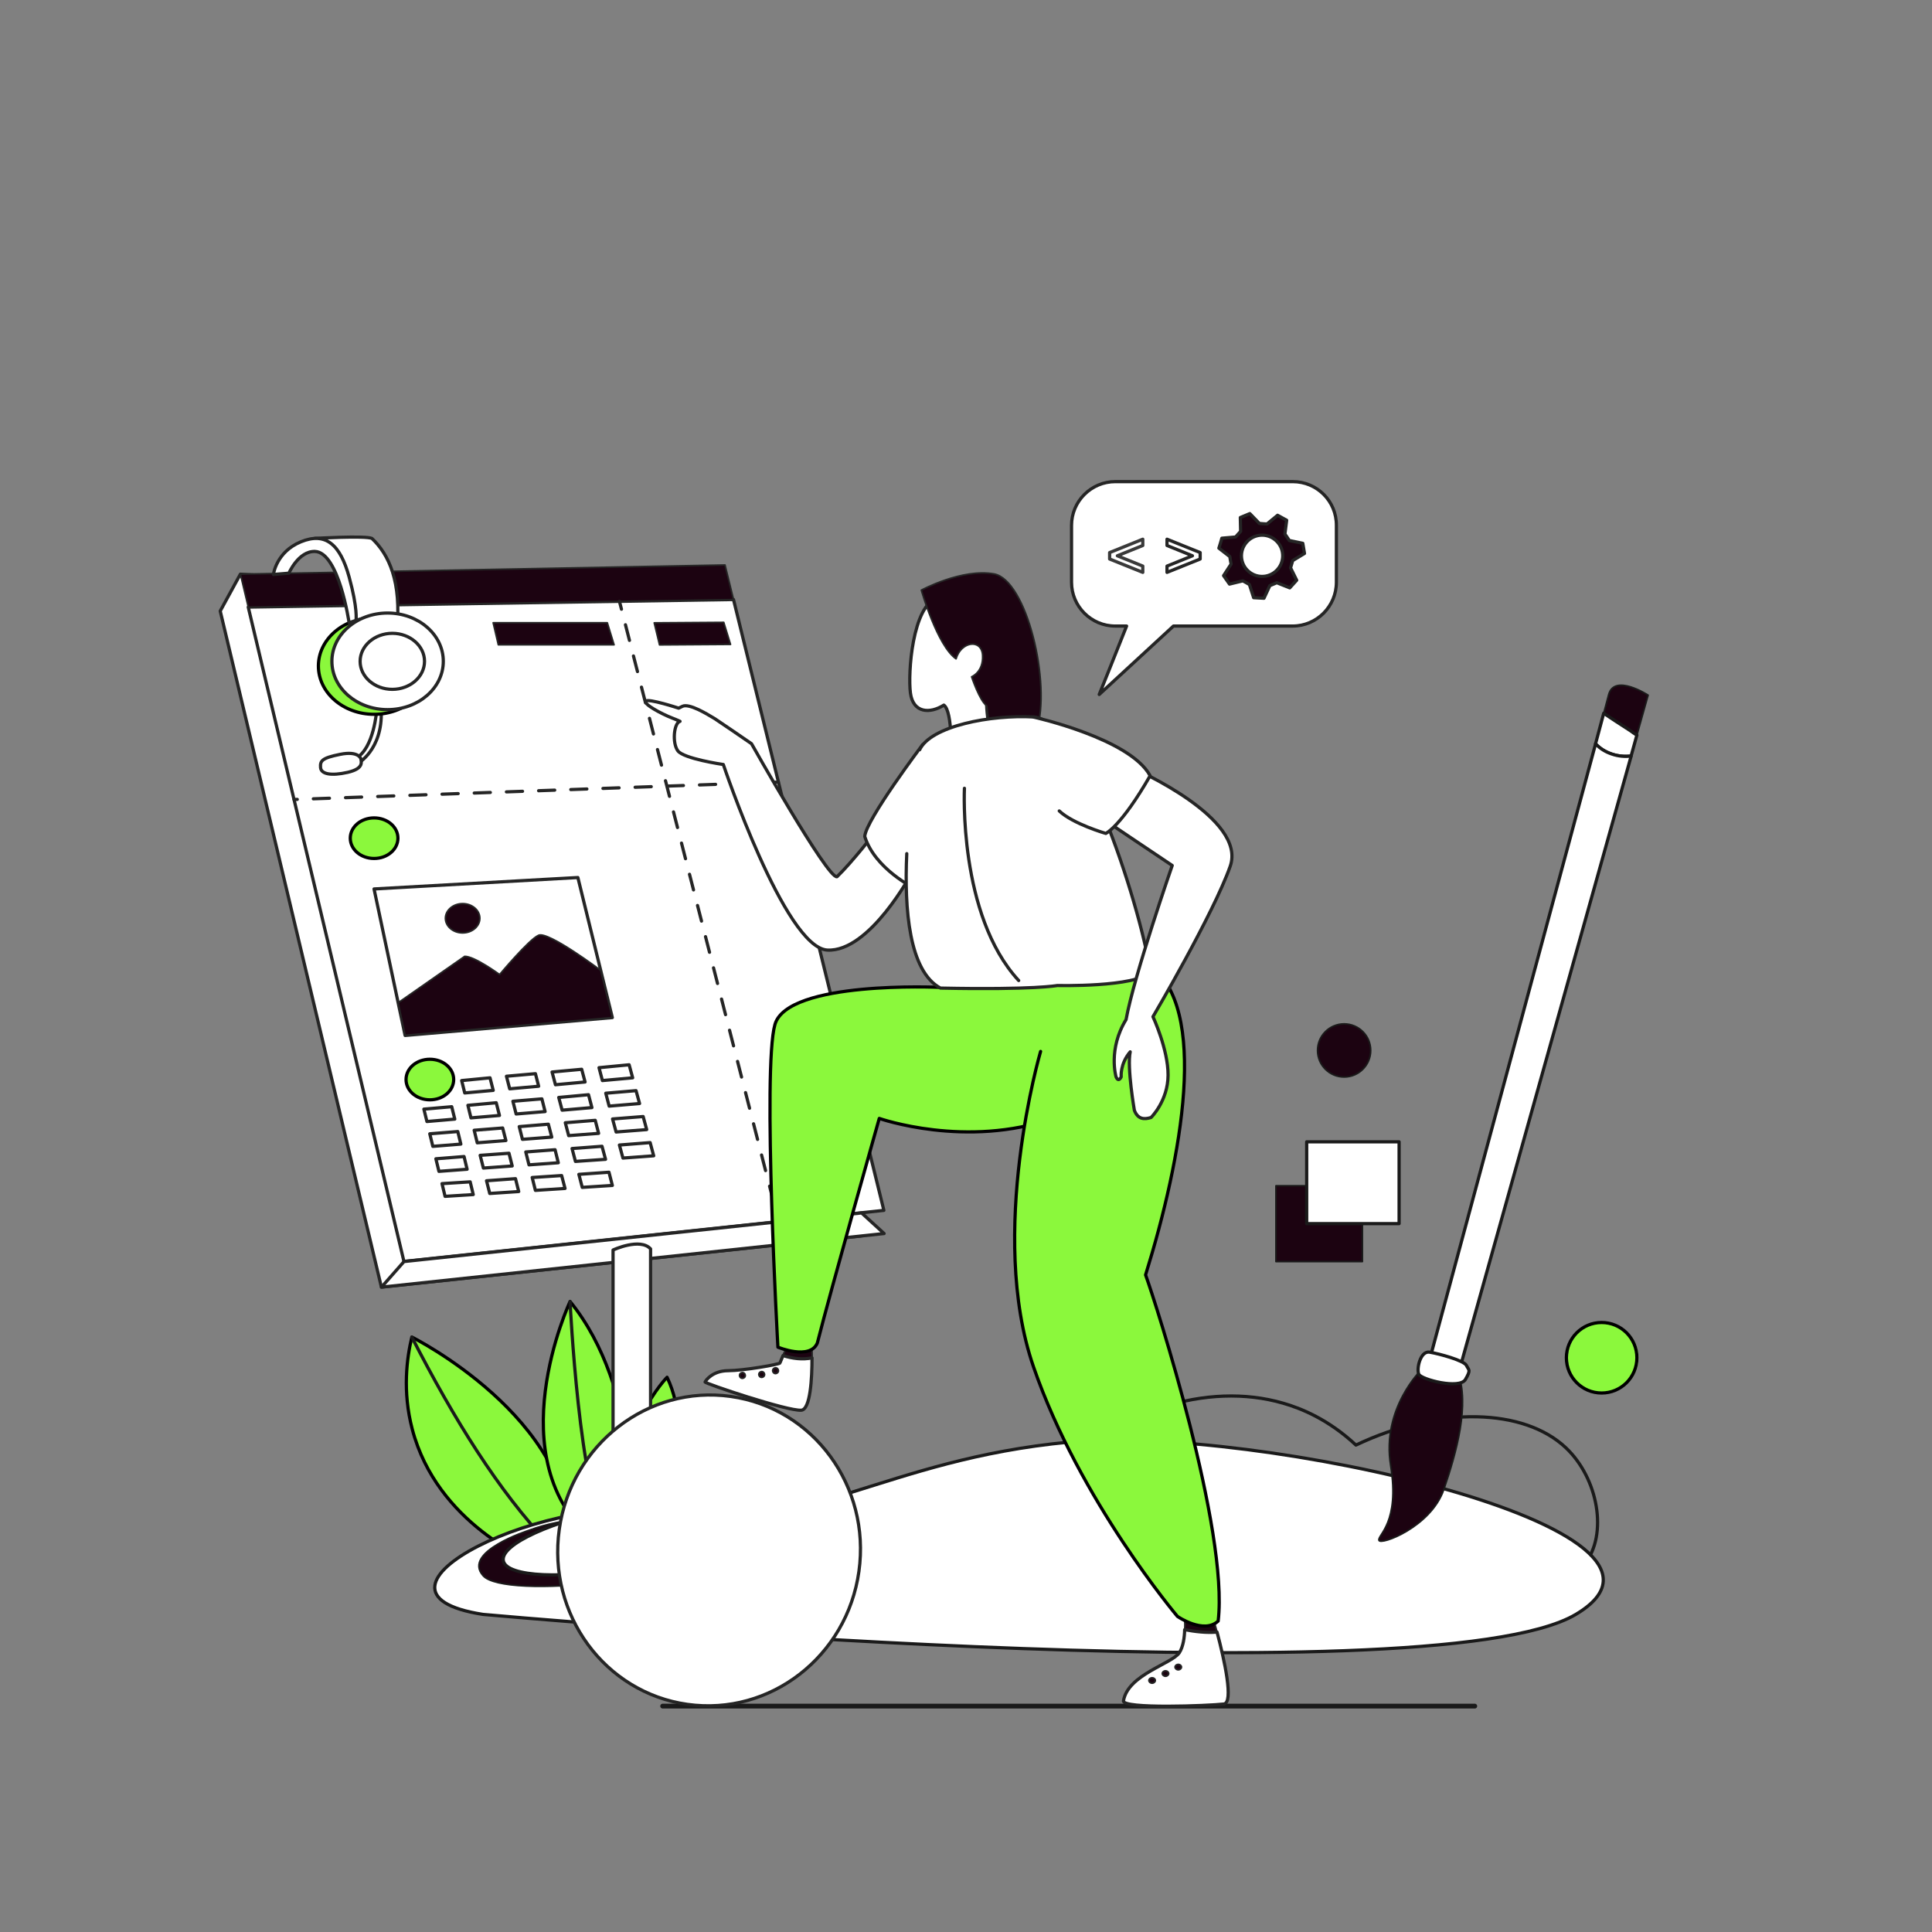 <?xml version="1.0" encoding="utf-8"?>
<!-- Generator: Adobe Illustrator 26.3.1, SVG Export Plug-In . SVG Version: 6.00 Build 0)  -->
<svg version="1.1" id="Layer_1" xmlns="http://www.w3.org/2000/svg" xmlns:xlink="http://www.w3.org/1999/xlink" x="0px" y="0px"
	 viewBox="0 0 1200 1200" style="enable-background:new 0 0 1200 1200;" xml:space="preserve">
<rect x="0" y="0" width="1200" height="1200" fill="#808080" stroke="none"/>
<style type="text/css">
	.st0{clip-path:url(#SVGID_00000034079845058892822280000002284005278477606021_);}
	.st1{clip-path:url(#SVGID_00000052071206517048563360000001515830114946746557_);}
	.st2{fill:#8BF83C;}
	.st3{fill-opacity:0;stroke:#000000;stroke-width:2;stroke-linecap:round;stroke-linejoin:round;}
	.st4{fill-opacity:0;stroke:#1A1A1A;stroke-width:2;stroke-linecap:round;stroke-linejoin:round;}
	.st5{fill:#FFFFFF;}
	.st6{fill:#1C0311;}
	.st7{fill-opacity:0;stroke:#1A1A1A;stroke-linecap:round;stroke-linejoin:round;}
	.st8{fill-opacity:0;stroke:#1A1A1A;stroke-width:3;stroke-linecap:round;stroke-linejoin:round;}
	.st9{clip-path:url(#SVGID_00000106854300779116167720000001943718910525012112_);}
	.st10{fill-opacity:0;stroke:#252525;stroke-width:2;stroke-linecap:round;stroke-linejoin:round;}
	.st11{opacity:0.907;}
	.st12{fill-opacity:0;stroke:#252525;stroke-linecap:round;stroke-linejoin:round;}
	
		.st13{fill-opacity:0;stroke:#252525;stroke-width:2;stroke-linecap:round;stroke-linejoin:round;stroke-dasharray:10;stroke-dashoffset:101;}
	
		.st14{fill-opacity:0;stroke:#252525;stroke-width:2;stroke-linecap:round;stroke-linejoin:round;stroke-dasharray:10;stroke-dashoffset:65;}
	.st15{fill-opacity:0;stroke:#252525;stroke-width:1;stroke-linecap:round;stroke-linejoin:round;stroke-miterlimit:4;}
	.st16{fill-opacity:0;stroke:#252525;stroke-width:2;stroke-linecap:round;stroke-linejoin:round;stroke-miterlimit:4;}
</style>
<g>
	<defs>
		<rect id="SVGID_1_" width="1200" height="1200"/>
	</defs>
	<clipPath id="SVGID_00000160896302800277597190000007733523190038833568_">
		<use xlink:href="#SVGID_1_"  style="overflow:visible;"/>
	</clipPath>
	<g style="clip-path:url(#SVGID_00000160896302800277597190000007733523190038833568_);">
		<g>
			<defs>
				<rect id="SVGID_00000016774435620237228670000006915366566613394858_" y="80" width="1200" height="1200"/>
			</defs>
			<clipPath id="SVGID_00000134240393129219158380000014192583403700839356_">
				<use xlink:href="#SVGID_00000016774435620237228670000006915366566613394858_"  style="overflow:visible;"/>
			</clipPath>
			<g transform="matrix(1,0,0,1,0,80)" style="clip-path:url(#SVGID_00000134240393129219158380000014192583403700839356_);">
				
					<g transform="matrix(0.998,0.067,-0.067,0.998,-303.702,12.948)">
					<g transform="matrix(1,0,0,1,659.002,766.521)">
						<path class="st2" d="M38.9,68.3c-7.8-2.4-67-22.1-86.3-79.5c-7.8-23.2-6.3-44.1-4.1-57.1c0,0,104,43.4,106.7,122.3
							C48.4,60.8,38.9,68.3,38.9,68.3z"/>
						<path class="st3" d="M38.9,68.3c-7.8-2.4-67-22.1-86.3-79.5c-7.8-23.2-6.3-44.1-4.1-57.1c0,0,104,43.4,106.7,122.3
							C48.4,60.8,38.9,68.3,38.9,68.3z"/>
					</g>
					<g transform="matrix(1,0,0,1,708.457,743.408)">
						<path class="st2" d="M-4.4-73.8c0,0-39.4,101.3,25.2,147.5l23.1-8.8C43.8,64.9,43.2-22.8-4.4-73.8z"/>
						<path class="st3" d="M-4.4-73.8c0,0-39.4,101.3,25.2,147.5l23.1-8.8C43.8,64.9,43.2-22.8-4.4-73.8z"/>
					</g>
					<g transform="matrix(1,0,0,1,654.108,759.348)">
						<path class="st4" d="M-46.6-61.1C-17-11.8,13.7,30.8,46.6,61.1"/>
					</g>
					<g transform="matrix(1,0,0,1,720.051,738.687)">
						<path class="st4" d="M-16-69C-16-69-1.8,52.7,16,69"/>
					</g>
					<g transform="matrix(1,0,0,1,762.502,758.704)">
						<path class="st2" d="M4.8-46.2c0,0-29.9,34.7-20.4,87C2,46.2,9.1,46.2,9.1,46.2S25.2-10.2,4.8-46.2z"/>
						<path class="st3" d="M4.8-46.2c0,0-29.9,34.7-20.4,87C2,46.2,9.1,46.2,9.1,46.2S25.2-10.2,4.8-46.2z"/>
					</g>
				</g>
				<g transform="matrix(1,0,0,1,-360,60)">
					<g transform="matrix(1,0,0,1,1184.6,791.158)">
						<path class="st4" d="M-174.2-13.4c42.3-41.2,99.1-60,146.6-46.2c11.1,3.2,28.1,10,45.2,26c52.1-24.7,104.5-22.7,130.3,1.6
							c20.3,19.1,26.3,54,11.8,72.2C139.2,65.7,65.9,73.4-174.2-13.4z"/>
					</g>
					<g transform="matrix(1,0,0,1,999.962,830.528)">
						<path class="st5" d="M-340,32.2c0,0,588.8,53.5,678.8,0c90-53.5-199.9-117.9-314.8-107s-163.5,57.6-243.5,43.3
							C-299.4-45.8-428.8,18.4-340,32.2z"/>
						<path class="st4" d="M-340,32.2c0,0,588.8,53.5,678.8,0c90-53.5-199.9-117.9-314.8-107s-163.5,57.6-243.5,43.3
							C-299.4-45.8-428.8,18.4-340,32.2z"/>
					</g>
					<g transform="matrix(1,0,0,1,732.945,824.273)">
						<path class="st6" d="M-44.3-13.8c0,0-41.9,13.3-28.6,28.2c13.2,15,131.5,3.2,159.2-21.5C68.5-20.9-2.7-29.4-44.3-13.8z"/>
						<path class="st7" d="M-44.3-13.8c0,0-41.9,13.3-28.6,28.2c13.2,15,131.5,3.2,159.2-21.5C68.5-20.9-2.7-29.4-44.3-13.8z"/>
					</g>
					<g transform="matrix(1,0,0,1,748.834,814.639)">
						<path class="st5" d="M76.3-14.7c2,10.2-30.6,25-72.7,33.1s-77.8,6.5-79.8-3.6c-2-10.2,30.6-25,72.7-33.1S74.3-24.9,76.3-14.7z
							"/>
						<path class="st4" d="M76.3-14.7c2,10.2-30.6,25-72.7,33.1s-77.8,6.5-79.8-3.6c-2-10.2,30.6-25,72.7-33.1S74.3-24.9,76.3-14.7z
							"/>
					</g>
					<g transform="matrix(1,0,0,1,0,0)">
						<path class="st8" d="M771.6,919.7h504.4"/>
					</g>
					<g transform="matrix(1,0,0,1,1179.416,619.998)">
						<path class="st6" d="M26.8,23.6h-53.7v-47.1h53.7V23.6z"/>
						<path class="st7" d="M26.8,23.6h-53.7v-47.1h53.7V23.6z"/>
					</g>
					<g transform="matrix(1,0,0,1,1200.305,594.619)">
						<path class="st5" d="M28.7,25.4h-57.4v-50.8h57.4V25.4z"/>
						<path class="st4" d="M28.7,25.4h-57.4v-50.8h57.4V25.4z"/>
					</g>
					<g transform="matrix(1,0,0,1,1355.808,703.328)">
						<path class="st2" d="M21.9,0c0,12.1-9.8,21.9-21.9,21.9c-12.1,0-21.9-9.8-21.9-21.9S-12.1-21.9,0-21.9
							C12.1-21.9,21.9-12.1,21.9,0z"/>
						<path class="st3" d="M20.9,0c0,12.1-9.8,21.9-21.9,21.9c-12.1,0-21.9-9.8-21.9-21.9S-13.1-21.9-1-21.9
							C11.1-21.9,20.9-12.1,20.9,0z"/>
					</g>
					<g transform="matrix(1,0,0,1,1194.855,512.453)">
						<path class="st6" d="M16.5,0c0,9.1-7.4,16.5-16.5,16.5S-16.5,9.1-16.5,0S-9.1-16.5,0-16.5S16.5-9.1,16.5,0z"/>
						<path class="st7" d="M16.5,0c0,9.1-7.4,16.5-16.5,16.5S-16.5,9.1-16.5,0S-9.1-16.5,0-16.5S16.5-9.1,16.5,0z"/>
					</g>
				</g>
				
					<g transform="matrix(1,0.015,-0.015,1,-356.695,38.864)">
					<g transform="matrix(1,0,0,1,1371.056,297.938)">
						<path class="st6" d="M7.1,19.2l6.6-25c0,0-21.1-13.3-24.5,0l-2.9,11.6C-8.3,9.4-2.9,12.7,3,16.5C4.4,17.4,5.7,18.3,7.1,19.2z"
							/>
						<path class="st7" d="M7.1,19.2l6.6-25c0,0-21.1-13.3-24.5,0l-2.9,11.6C-8.3,9.4-2.9,12.7,3,16.5C4.4,17.4,5.7,18.3,7.1,19.2z"
							/>
					</g>
					<g transform="matrix(1,0,0,1,1365.349,317.168)">
						<path class="st5" d="M-2.7,11.9c4.3,1.3,8.3,1.5,12.1,1l3.4-13c-1.4-0.8-2.7-1.7-4.1-2.7C2.8-6.5-2.6-9.8-8-13.4l-4.8,19.1
							C-10.1,8.6-6.5,10.7-2.7,11.9z"/>
						<path class="st4" d="M-2.7,11.9c4.3,1.3,8.3,1.5,12.1,1l3.4-13c-1.4-0.8-2.7-1.7-4.1-2.7C2.8-6.5-2.6-9.8-8-13.4l-4.8,19.1
							C-10.1,8.6-6.5,10.7-2.7,11.9z"/>
					</g>
					<g transform="matrix(1,0,0,1,1314.989,521.409)">
						<path class="st5" d="M47.7-192.4c-3.8-1.2-7.4-3.3-10.1-6.2l-97.3,383.9l16.7,13.3L59.8-191.3C55.9-190.8,51.9-191,47.7-192.4
							z"/>
						<path class="st4" d="M47.7-192.4c-3.8-1.2-7.4-3.3-10.1-6.2l-97.3,383.9l16.7,13.3L59.8-191.3C55.9-190.8,51.9-191,47.7-192.4
							z"/>
					</g>
					<g transform="matrix(1,0,0,1,1252.651,766.539)">
						<path class="st6" d="M-2.2-53.6c0,0-24.8,24.4-18.4,60c6.3,35.6-7.5,43.1-6.6,46.5c0.9,3.4,32.1-8.7,39.8-32
							c7.6-23.3,15.5-53.4,7.6-73.1C6.1-56.2-2.2-53.6-2.2-53.6z"/>
						<path class="st7" d="M-2.2-53.6c0,0-24.8,24.4-18.4,60c6.3,35.6-7.5,43.1-6.6,46.5c0.9,3.4,32.1-8.7,39.8-32
							c7.6-23.3,15.5-53.4,7.6-73.1C6.1-56.2-2.2-53.6-2.2-53.6z"/>
					</g>
					<g transform="matrix(1,0,0,1,1264.085,713.071)">
						<path class="st5" d="M-8.8-10.9c-5.9-1-8.2,10.6-6.6,13.8c1.6,3.3,25.5,9.1,29,2.8s2-5.6,0.5-8.7C12.5-6.1-3-10-8.8-10.9z"/>
						<path class="st4" d="M-8.8-10.9c-5.9-1-8.2,10.6-6.6,13.8c1.6,3.3,25.5,9.1,29,2.8s2-5.6,0.5-8.7C12.5-6.1-3-10-8.8-10.9z"/>
					</g>
				</g>
				<g transform="matrix(1,0,0,1,600,600)">
				</g>
			</g>
		</g>
		<g>
			<defs>
				<rect id="SVGID_00000160887813442047015440000001203360176119125130_" y="80" width="1200" height="1200"/>
			</defs>
			<clipPath id="SVGID_00000011736451608163519330000009067105840746809004_">
				<use xlink:href="#SVGID_00000160887813442047015440000001203360176119125130_"  style="overflow:visible;"/>
			</clipPath>
			<g transform="matrix(1,0,0,1,0,80)" style="clip-path:url(#SVGID_00000011736451608163519330000009067105840746809004_);">
				<g transform="matrix(1,0,0,1,-359.997,60.001)">
					<g transform="matrix(1,0,0,1,1107.85,225.247)">
						<path class="st5" d="M55.1-66.1H-55.1c-15,0-27.2,12.2-27.2,27.2v35.3c0,15,12.2,27.2,27.2,27.2h7c-5.7,14.5-17,42.5-17,42.5
							L-19,23.6h74c15,0,27.2-12.2,27.2-27.2v-35.3C82.3-54,70.1-66.1,55.1-66.1z"/>
						<path class="st10" d="M55.1-66.1H-55.1c-15,0-27.2,12.2-27.2,27.2v35.3c0,15,12.2,27.2,27.2,27.2h7c-5.7,14.5-17,42.5-17,42.5
							L-19,23.6h74c15,0,27.2-12.2,27.2-27.2v-35.3C82.3-54,70.1-66.1,55.1-66.1z"/>
					</g>
					
						<g transform="matrix(0.761,0.649,-0.649,0.761,1143.901,205.212)">
						<path class="st6" d="M26,4c0.1-3.1,0.1-3.3,0.2-6.4l-7.9-3.4c-0.7-1.6-1.2-2.6-1.9-4.3l2.7-8.1c-2.4-2-2.5-2.1-4.9-4.1
							l-7.5,4.1C4.8-18.8,3.8-19,2-19.5l-4.7-7.2C-5.7-26.1-5.9-26-9-25.4l-1.5,8.4c-1.4,1.1-2.3,1.7-3.8,2.8l-8.5-0.8
							c-1.4,2.8-1.5,2.9-2.9,5.7l5.7,6.4c0,1.8-0.1,2.9-0.1,4.7l-6,6.1c1.3,2.9,1.4,3,2.6,5.9l8.6-0.4c1.4,1.2,2.2,1.9,3.6,3
							l1.1,8.5c3,0.8,3.2,0.8,6.2,1.6l5-6.9c1.8-0.4,2.8-0.6,4.6-0.9l7.3,4.5c2.5-1.9,2.6-2,5.1-3.9l-2.3-8.3
							c0.8-1.6,1.3-2.6,2.1-4.2L26,4z M0,12.8c-7.1,0-12.8-5.7-12.8-12.8c0-7.1,5.7-12.8,12.8-12.8c7.1,0,12.8,5.7,12.8,12.8
							C12.8,7.1,7.1,12.8,0,12.8z"/>
						<path class="st10" d="M26,4c0.1-3.1,0.1-3.3,0.2-6.4l-7.9-3.4c-0.7-1.6-1.2-2.6-1.9-4.3l2.7-8.1c-2.4-2-2.5-2.1-4.9-4.1
							l-7.5,4.1C4.8-18.8,3.8-19,2-19.5l-4.7-7.2C-5.7-26.1-5.9-26-9-25.4l-1.5,8.4c-1.4,1.1-2.3,1.7-3.8,2.8l-8.5-0.8
							c-1.4,2.8-1.5,2.9-2.9,5.7l5.7,6.4c0,1.8-0.1,2.9-0.1,4.7l-6,6.1c1.3,2.9,1.4,3,2.6,5.9l8.6-0.4c1.4,1.2,2.2,1.9,3.6,3
							l1.1,8.5c3,0.8,3.2,0.8,6.2,1.6l5-6.9c1.8-0.4,2.8-0.6,4.6-0.9l7.3,4.5c2.5-1.9,2.6-2,5.1-3.9l-2.3-8.3
							c0.8-1.6,1.3-2.6,2.1-4.2L26,4z M0,12.8c-7.1,0-12.8-5.7-12.8-12.8c0-7.1,5.7-12.8,12.8-12.8c7.1,0,12.8,5.7,12.8,12.8
							C12.8,7.1,7.1,12.8,0,12.8z"/>
					</g>
					<g transform="matrix(1,0,0,1,1059.506,205.211)" class="st11">
						<path class="st5" d="M10.3-10.3L-10.3-2v0.1v3.9V2l20.6,8.3V6.4L-5.5,0l15.8-6.4V-10.3z"/>
						<path class="st10" d="M10.3-10.3L-10.3-2v0.1v3.9V2l20.6,8.3V6.4L-5.5,0l15.8-6.4V-10.3z"/>
					</g>
					<g transform="matrix(1,0,0,1,1095.147,205.211)">
						<path class="st5" d="M-10.3-10.3L10.3-2v0.1v3.9V2l-20.6,8.3V6.4L5.5,0l-15.8-6.4V-10.3z"/>
						<path class="st10" d="M-10.3-10.3L10.3-2v0.1v3.9V2l-20.6,8.3V6.4L5.5,0l-15.8-6.4V-10.3z"/>
					</g>
				</g>
				<g transform="matrix(1,0,0,1,-360,60)">
					<g transform="matrix(1,0,0,1,0,0)">
						<g transform="matrix(1,0,0,1,695.889,438.03)">
							<path class="st5" d="M-199.1-198.5L-99,221.4l298.1-31.8l-97.2-393.8l-288.5-17.2L-199.1-198.5z"/>
							<path class="st10" d="M-199.1-198.5L-99,221.4l298.1-31.8l-97.2-393.8l-288.5-17.2L-199.1-198.5z"/>
						</g>
						<g transform="matrix(1,0,0,1,711.587,437.981)">
							<path class="st5" d="M197.4,173.8L104-205.6l-301.4,4.7l96.7,406.4L197.4,173.8z"/>
							<path class="st10" d="M197.4,173.8L104-205.6l-301.4,4.7l96.7,406.4L197.4,173.8z"/>
						</g>
						<g transform="matrix(1,0,0,1,662.419,224.023)">
							<path class="st6" d="M147.9-13.1l-301,5.7l4.9,20.5l301.4-4.7L147.9-13.1z"/>
							<path class="st12" d="M147.9-13.1l-301,5.7l4.9,20.5l301.4-4.7L147.9-13.1z"/>
						</g>
						<g transform="matrix(1,0,0,1,752.936,636.374)">
							<path class="st5" d="M-142,7.2l-14,15.9l312.2-33.3l-14-12.8L-142,7.2z"/>
							<path class="st10" d="M-142,7.2l-14,15.9l312.2-33.3l-14-12.8L-142,7.2z"/>
						</g>
						<g transform="matrix(1,0,0,1,752.38,721.995)">
							<path class="st5" d="M-11.6,82.9V-85.6c0,0,16.8-7.8,23.3-0.7V85.7C11.6,85.7-5.7,93.4-11.6,82.9z"/>
							<path class="st10" d="M-11.6,82.9V-85.6c0,0,16.8-7.8,23.3-0.7V85.7C11.6,85.7-5.7,93.4-11.6,82.9z"/>
						</g>
						<g transform="matrix(1,0,0,1,656.555,534.155)">
							<path class="st5" d="M9.8,3.1L-7.9,4.7L-9.8-3L7.8-4.7L9.8,3.1z"/>
							<path class="st10" d="M9.8,3.1L-7.9,4.7L-9.8-3L7.8-4.7L9.8,3.1z"/>
						</g>
						<g transform="matrix(1,0,0,1,684.569,531.579)">
							<path class="st5" d="M10,3.1L-8,4.7l-2-7.8L8-4.7L10,3.1z"/>
							<path class="st10" d="M10,3.1L-8,4.7l-2-7.8L8-4.7L10,3.1z"/>
						</g>
						<g transform="matrix(1,0,0,1,713.198,528.946)">
							<path class="st5" d="M10.2,3.1L-8.2,4.8l-2.1-7.9L8.1-4.8L10.2,3.1z"/>
							<path class="st10" d="M10.2,3.1L-8.2,4.8l-2.1-7.9L8.1-4.8L10.2,3.1z"/>
						</g>
						<g transform="matrix(1,0,0,1,742.464,526.255)">
							<path class="st5" d="M10.5,3.2L-8.3,4.9l-2.1-8L8.3-4.9L10.5,3.2z"/>
							<path class="st10" d="M10.5,3.2L-8.3,4.9l-2.1-8L8.3-4.9L10.5,3.2z"/>
						</g>
						<g transform="matrix(1,0,0,1,632.876,551.999)">
							<path class="st5" d="M9.6,3.1L-7.7,4.6l-1.9-7.7L7.7-4.6L9.6,3.1z"/>
							<path class="st10" d="M9.6,3.1L-7.7,4.6l-1.9-7.7L7.7-4.6L9.6,3.1z"/>
						</g>
						<g transform="matrix(1,0,0,1,660.424,549.634)">
							<path class="st5" d="M9.8,3.2L-7.9,4.7l-1.9-7.8L7.8-4.7L9.8,3.2z"/>
							<path class="st10" d="M9.8,3.2L-7.9,4.7l-1.9-7.8L7.8-4.7L9.8,3.2z"/>
						</g>
						<g transform="matrix(1,0,0,1,688.573,547.219)">
							<path class="st5" d="M10,3.2L-8,4.7l-2-7.9L8-4.7L10,3.2z"/>
							<path class="st10" d="M10,3.2L-8,4.7l-2-7.9L8-4.7L10,3.2z"/>
						</g>
						<g transform="matrix(1,0,0,1,717.343,544.749)">
							<path class="st5" d="M10.3,3.2L-8.2,4.8l-2.1-7.9L8.2-4.8L10.3,3.2z"/>
							<path class="st10" d="M10.3,3.2L-8.2,4.8l-2.1-7.9L8.2-4.8L10.3,3.2z"/>
						</g>
						<g transform="matrix(1,0,0,1,746.754,542.225)">
							<path class="st5" d="M10.5,3.2L-8.4,4.8l-2.1-8L8.3-4.8L10.5,3.2z"/>
							<path class="st10" d="M10.5,3.2L-8.4,4.8l-2.1-8L8.3-4.8L10.5,3.2z"/>
						</g>
						<g transform="matrix(1,0,0,1,636.64,567.422)">
							<path class="st5" d="M9.6,3.2L-7.8,4.6l-1.9-7.8L7.7-4.6L9.6,3.2z"/>
							<path class="st10" d="M9.6,3.2L-7.8,4.6l-1.9-7.8L7.7-4.6L9.6,3.2z"/>
						</g>
						<g transform="matrix(1,0,0,1,664.319,565.216)">
							<path class="st5" d="M9.9,3.2L-7.9,4.6l-1.9-7.8L7.9-4.6L9.9,3.2z"/>
							<path class="st10" d="M9.9,3.2L-7.9,4.6l-1.9-7.8L7.9-4.6L9.9,3.2z"/>
						</g>
						<g transform="matrix(1,0,0,1,692.605,562.962)">
							<path class="st5" d="M10.1,3.3L-8.1,4.7l-2-7.9L8-4.7L10.1,3.3z"/>
							<path class="st10" d="M10.1,3.3L-8.1,4.7l-2-7.9L8-4.7L10.1,3.3z"/>
						</g>
						<g transform="matrix(1,0,0,1,721.516,560.659)">
							<path class="st5" d="M10.3,3.3L-8.3,4.7l-2.1-8L8.2-4.8L10.3,3.3z"/>
							<path class="st10" d="M10.3,3.3L-8.3,4.7l-2.1-8L8.2-4.8L10.3,3.3z"/>
						</g>
						<g transform="matrix(1,0,0,1,751.074,558.304)">
							<path class="st5" d="M10.6,3.3l-19,1.5l-2.2-8.1l19-1.5L10.6,3.3z"/>
							<path class="st10" d="M10.6,3.3l-19,1.5l-2.2-8.1l19-1.5L10.6,3.3z"/>
						</g>
						<g transform="matrix(1,0,0,1,640.428,582.945)">
							<path class="st5" d="M9.7,3.3L-7.8,4.6l-1.9-7.8L7.8-4.6L9.7,3.3z"/>
							<path class="st10" d="M9.7,3.3L-7.8,4.6l-1.9-7.8L7.8-4.6L9.7,3.3z"/>
						</g>
						<g transform="matrix(1,0,0,1,668.24,580.901)">
							<path class="st5" d="M9.9,3.3L-8,4.6l-2-7.9L7.9-4.6L9.9,3.3z"/>
							<path class="st10" d="M9.9,3.3L-8,4.6l-2-7.9L7.9-4.6L9.9,3.3z"/>
						</g>
						<g transform="matrix(1,0,0,1,696.663,578.812)">
							<path class="st5" d="M10.1,3.4L-8.1,4.7l-2-8L8.1-4.7L10.1,3.4z"/>
							<path class="st10" d="M10.1,3.4L-8.1,4.7l-2-8L8.1-4.7L10.1,3.4z"/>
						</g>
						<g transform="matrix(1,0,0,1,725.717,576.676)">
							<path class="st5" d="M10.4,3.4L-8.3,4.7l-2.1-8L8.2-4.7L10.4,3.4z"/>
							<path class="st10" d="M10.4,3.4L-8.3,4.7l-2.1-8L8.2-4.7L10.4,3.4z"/>
						</g>
						<g transform="matrix(1,0,0,1,755.423,574.493)">
							<path class="st5" d="M10.6,3.4L-8.5,4.8l-2.2-8.1L8.4-4.8L10.6,3.4z"/>
							<path class="st10" d="M10.6,3.4L-8.5,4.8l-2.2-8.1L8.4-4.8L10.6,3.4z"/>
						</g>
						<g transform="matrix(1,0,0,1,644.241,598.57)">
							<path class="st5" d="M9.7,3.4L-7.8,4.5l-1.9-7.9L7.8-4.5L9.7,3.4z"/>
							<path class="st10" d="M9.7,3.4L-7.8,4.5l-1.9-7.9L7.8-4.5L9.7,3.4z"/>
						</g>
						<g transform="matrix(1,0,0,1,672.187,596.69)">
							<path class="st5" d="M10,3.4L-8,4.6l-2-7.9L8-4.6L10,3.4z"/>
							<path class="st10" d="M10,3.4L-8,4.6l-2-7.9L8-4.6L10,3.4z"/>
						</g>
						<g transform="matrix(1,0,0,1,700.749,594.767)">
							<path class="st5" d="M10.2,3.4L-8.2,4.6l-2-8L8.1-4.6L10.2,3.4z"/>
							<path class="st10" d="M10.2,3.4L-8.2,4.6l-2-8L8.1-4.6L10.2,3.4z"/>
						</g>
						<g transform="matrix(1,0,0,1,729.946,592.802)">
							<path class="st5" d="M10.4,3.5L-8.3,4.7l-2.1-8.1L8.3-4.7L10.4,3.5z"/>
							<path class="st10" d="M10.4,3.5L-8.3,4.7l-2.1-8.1L8.3-4.7L10.4,3.5z"/>
						</g>
						<g transform="matrix(1,0,0,1,582.482,224.005)">
							<path class="st5" d="M-27-29.6c0,0,31.3-1.8,35.5,0C19.1-19.6,27-2.7,24,27.8c-9.7,3.6-25.2,0-25.2,0S-2.4-17.5-27-29.6z"/>
							<path class="st10" d="M-27-29.6c0,0,31.3-1.8,35.5,0C19.1-19.6,27-2.7,24,27.8c-9.7,3.6-25.2,0-25.2,0S-2.4-17.5-27-29.6z"/>
						</g>
						<g transform="matrix(1,0,0,1,589.413,316.605)">
							<path class="st5" d="M4.6-15.8c0,0-1.7,24.4-13.1,30.2l1.2,3.3c0,0,15.6-8.4,14.7-33C6.5-17.7,4.6-15.8,4.6-15.8z"/>
							<path class="st10" d="M4.6-15.8c0,0-1.7,24.4-13.1,30.2l1.2,3.3c0,0,15.6-8.4,14.7-33C6.5-17.7,4.6-15.8,4.6-15.8z"/>
						</g>
						<g transform="matrix(1,0,0,1,572.303,334.129)">
							<path class="st5" d="M11.8-2.9c0,0-1.4-5-12.8-2.7c-11.5,2.3-12.5,4.1-12.2,8.2c0.3,4.1,6.6,5.3,16.8,3
								C13.6,3.3,12.2-0.7,11.8-2.9z"/>
							<path class="st10" d="M11.8-2.9c0,0-1.4-5-12.8-2.7c-11.5,2.3-12.5,4.1-12.2,8.2c0.3,4.1,6.6,5.3,16.8,3
								C13.6,3.3,12.2-0.7,11.8-2.9z"/>
						</g>
						<g transform="matrix(1,0,0,1,592.36,273.674)">
							<path class="st2" d="M34.6,0c0,16.6-15.5,30-34.6,30S-34.6,16.6-34.6,0S-19.1-30,0-30S34.6-16.6,34.6,0z"/>
							<path class="st3" d="M34.6,0c0,16.6-15.5,30-34.6,30S-34.6,16.6-34.6,0S-19.1-30,0-30S34.6-16.6,34.6,0z"/>
						</g>
						<g transform="matrix(1,0,0,1,600.745,270.766)">
							<path class="st5" d="M34.6,0c0,16.6-15.5,30-34.6,30c-19.1,0-34.6-13.4-34.6-30S-19.1-30,0-30C19.1-30,34.6-16.6,34.6,0z"/>
							<path class="st10" d="M34.6,0c0,16.6-15.5,30-34.6,30c-19.1,0-34.6-13.4-34.6-30S-19.1-30,0-30C19.1-30,34.6-16.6,34.6,0z"/>
						</g>
						<g transform="matrix(1,0,0,1,603.676,270.767)">
							<path class="st5" d="M20,0C20,9.6,11,17.4,0,17.4c-11,0-20-7.8-20-17.4S-11-17.4,0-17.4C11-17.4,20-9.6,20,0z"/>
							<path class="st10" d="M20,0C20,9.6,11,17.4,0,17.4c-11,0-20-7.8-20-17.4S-11-17.4,0-17.4C11-17.4,20-9.6,20,0z"/>
						</g>
						<g transform="matrix(1,0,0,1,556.029,218.506)">
							<path class="st5" d="M20.8,28.3c0,0-6.4-44-21.3-44.3C-10.7-16.2-16.6-2.5-16.6-2.5l-9.6,0.8c0,0,1.7-14,17.1-20.3
								c15.4-6.3,24.4,1.8,29.9,21.8c5.5,19.9,4.3,27,4.3,27L20.8,28.3z"/>
							<path class="st10" d="M20.8,28.3c0,0-6.4-44-21.3-44.3C-10.7-16.2-16.6-2.5-16.6-2.5l-9.6,0.8c0,0,1.7-14,17.1-20.3
								c15.4-6.3,24.4,1.8,29.9,21.8c5.5,19.9,4.3,27,4.3,27L20.8,28.3z"/>
						</g>
						<g transform="matrix(1,0,0,1,592.36,380.615)">
							<path class="st2" d="M14.8,0c0,7-6.6,12.6-14.8,12.6S-14.8,7-14.8,0S-8.2-12.6,0-12.6S14.8-7,14.8,0z"/>
							<path class="st3" d="M14.8,0c0,7-6.6,12.6-14.8,12.6S-14.8,7-14.8,0S-8.2-12.6,0-12.6S14.8-7,14.8,0z"/>
						</g>
						<g transform="matrix(1,0,0,1,626.996,530.521)">
							<path class="st2" d="M14.8,0c0,7-6.6,12.6-14.8,12.6S-14.8,7-14.8,0S-8.2-12.6,0-12.6S14.8-7,14.8,0z"/>
							<path class="st3" d="M14.8,0c0,7-6.6,12.6-14.8,12.6S-14.8,7-14.8,0S-8.2-12.6,0-12.6S14.8-7,14.8,0z"/>
						</g>
						<g transform="matrix(1,0,0,1,703.913,253.704)">
							<path class="st6" d="M-37.6-6.9h70.9l4.2,13.7h-71.9L-37.6-6.9z"/>
							<path class="st12" d="M-37.6-6.9h70.9l4.2,13.7h-71.9L-37.6-6.9z"/>
						</g>
						<g transform="matrix(1,0,0,1,790.046,253.556)">
							<path class="st6" d="M-23.7-6.7L19.5-7l4.2,13.7L-20.4,7L-23.7-6.7z"/>
							<path class="st12" d="M-23.7-6.7L19.5-7l4.2,13.7L-20.4,7L-23.7-6.7z"/>
						</g>
					</g>
					<g transform="matrix(1,0,0,1,0,0)">
						<g transform="matrix(1,0,0,1,666.323,454.045)">
							<path class="st5" d="M-74-41.9l15,70.8l4.3,20.2L74,38l-21.4-87L-74-41.9z"/>
							<path class="st10" d="M-74-41.9l15,70.8l4.3,20.2L74,38l-21.4-87L-74-41.9z"/>
						</g>
						<g transform="matrix(1,0,0,1,673.813,470.813)">
							<path class="st6" d="M-25.2-16.8l-41.3,28.8l4.3,20.2L66.5,21.2L59.3-8.1c0,0-32.6-24.5-38.6-21.8C14.7-27.3-3.5-5.5-3.5-5.5
								S-19.2-17-25.2-16.8z"/>
							<path class="st12" d="M-25.2-16.8l-41.3,28.8l4.3,20.2L66.5,21.2L59.3-8.1c0,0-32.6-24.5-38.6-21.8
								C14.7-27.3-3.5-5.5-3.5-5.5S-19.2-17-25.2-16.8z"/>
						</g>
						<g transform="matrix(1,0,0,1,647.345,430.359)">
							<path class="st6" d="M10.7,0c0,5-4.8,9.1-10.7,9.1C-5.9,9.1-10.7,5-10.7,0S-5.9-9.1,0-9.1C5.9-9.1,10.7-5,10.7,0z"/>
							<path class="st12" d="M10.7,0c0,5-4.8,9.1-10.7,9.1C-5.9,9.1-10.7,5-10.7,0S-5.9-9.1,0-9.1C5.9-9.1,10.7-5,10.7,0z"/>
						</g>
					</g>
					<g transform="matrix(1,0,0,1,693.04,351.185)">
						<path class="st13" d="M150.4-5.4L-150.4,5.4"/>
					</g>
					<g transform="matrix(1,0,0,1,794.259,426.135)">
						<path class="st14" d="M-49.5-192.6l98.9,385.3"/>
					</g>
				</g>
				
					<g transform="matrix(0.99,0.139,-0.139,0.99,-336.076,-56.969)">
					<g transform="matrix(1,0,0,1,899.915,823.098)">
						<path class="st5" d="M94,0c0-53.4-42.1-96.6-94-96.6c-51.9,0-94,43.3-94,96.6c0,53.4,42.1,96.6,94,96.6
							C51.9,96.6,94,53.4,94,0z"/>
						<path class="st10" d="M94,0c0-53.4-42.1-96.6-94-96.6c-51.9,0-94,43.3-94,96.6c0,53.4,42.1,96.6,94,96.6
							C51.9,96.6,94,53.4,94,0z"/>
					</g>
				</g>
				
					<g transform="matrix(0.99,0.139,-0.139,0.99,-285.075,-80.469)">
					
						<g transform="matrix(0.982,0.191,-0.191,0.982,104.707,-131.869)">
						<g transform="matrix(1,0,0,1,934.755,687.615)">
							<path class="st6" d="M5.3-7.1L-8.6,3.2c0,0-0.1,1.9-0.3,3.9C-2.7,7,3.6,5.7,8.8,2.6C6.9-3,5.3-7.1,5.3-7.1z"/>
							<path class="st15" d="M5.3-7.1L-8.6,3.2c0,0-0.1,1.9-0.3,3.9C-2.7,7,3.6,5.7,8.8,2.6C6.9-3,5.3-7.1,5.3-7.1z"/>
						</g>
						<g transform="matrix(1,0,0,1,919.362,708.603)">
							<path class="st5" d="M6.6-13.9c-0.1,2.2-0.3,4.5-0.3,5c0,0.9-19.7,11.8-28.9,15c-9.2,3.2-11.2,10.4-11.2,11.3
								c0,0.9,54.5,0.5,62.2-2.9c5.2-2.3-0.2-21-4.3-32.9C18.9-15.3,12.7-14,6.6-13.9z"/>
							<path class="st16" d="M6.6-13.9c-0.1,2.2-0.3,4.5-0.3,5c0,0.9-19.7,11.8-28.9,15c-9.2,3.2-11.2,10.4-11.2,11.3
								c0,0.9,54.5,0.5,62.2-2.9c5.2-2.3-0.2-21-4.3-32.9C18.9-15.3,12.7-14,6.6-13.9z"/>
						</g>
						<g transform="matrix(1,0,0,1,906.142,714.602)">
							<path class="st6" d="M1.8,0C1.8,1,1,1.8,0,1.8C-1,1.8-1.8,1-1.8,0C-1.8-1-1-1.8,0-1.8C1-1.8,1.8-1,1.8,0z"/>
							<path class="st15" d="M1.8,0C1.8,1,1,1.8,0,1.8C-1,1.8-1.8,1-1.8,0C-1.8-1-1-1.8,0-1.8C1-1.8,1.8-1,1.8,0z"/>
						</g>
						<g transform="matrix(1,0,0,1,917.274,710.138)">
							<path class="st6" d="M1.8,0C1.8,1,1,1.8,0,1.8C-1,1.8-1.8,1-1.8,0C-1.8-1-1-1.8,0-1.8C1-1.8,1.8-1,1.8,0z"/>
							<path class="st15" d="M1.8,0C1.8,1,1,1.8,0,1.8C-1,1.8-1.8,1-1.8,0C-1.8-1-1-1.8,0-1.8C1-1.8,1.8-1,1.8,0z"/>
						</g>
						<g transform="matrix(1,0,0,1,924.639,705.113)">
							<path class="st6" d="M1.8,0C1.8,1,1,1.8,0,1.8C-1,1.8-1.8,1-1.8,0C-1.8-1-1-1.8,0-1.8C1-1.8,1.8-1,1.8,0z"/>
							<path class="st15" d="M1.8,0C1.8,1,1,1.8,0,1.8C-1,1.8-1.8,1-1.8,0C-1.8-1-1-1.8,0-1.8C1-1.8,1.8-1,1.8,0z"/>
						</g>
					</g>
					<g transform="matrix(1,0,0,1,940.749,577.183)">
						<path class="st2" d="M86.6-19.5C35.6,7.1-20.7-4.2-20.7-4.2s-15.1,110.6-18.7,143.5c-3,11.4-23.9,6-23.9,6S-97-24.8-93-53
							c4-28.2,97.6-37,97.6-37l96.8-16.7"/>
						<path class="st3" d="M86.6-19.5C35.6,7.1-20.7-4.2-20.7-4.2s-15.1,110.6-18.7,143.5c-3,11.4-23.9,6-23.9,6S-97-24.8-93-53
							c4-28.2,97.6-37,97.6-37l96.8-16.7"/>
					</g>
				</g>
				<g transform="matrix(1,0,0,1,-360,60)">
					<g transform="matrix(1,0,0,1,0,0)">
						<g transform="matrix(1,0,0,1,1105.856,866.727)">
							<path class="st6" d="M-10.1-1.8c0,0,0.3,3.2,0.1,7.3C-3.8,6.6,3.5,7.6,10.1,7C7.9-1.4,6.1-7.6,6.1-7.6L-10.1-1.8z"/>
							<path class="st12" d="M-10.1-1.8c0,0,0.3,3.2,0.1,7.3C-3.8,6.6,3.5,7.6,10.1,7C7.9-1.4,6.1-7.6,6.1-7.6L-10.1-1.8z"/>
						</g>
						<g transform="matrix(1,0,0,1,1091.717,896.903)">
							<path class="st5" d="M4.1-24.7C4-20,3.2-14.1,0.8-10.4c-4.5,6.9-32,13.6-34.7,29.9c-0.9,5.2,53,3.1,62.3,2
								c6.3-0.7,0.4-27.4-4.2-44.7C17.7-22.6,10.4-23.5,4.1-24.7z"/>
							<path class="st10" d="M4.1-24.7C4-20,3.2-14.1,0.8-10.4c-4.5,6.9-32,13.6-34.7,29.9c-0.9,5.2,53,3.1,62.3,2
								c6.3-0.7,0.4-27.4-4.2-44.7C17.7-22.6,10.4-23.5,4.1-24.7z"/>
						</g>
						<g transform="matrix(1,0,0,1,1075.596,903.767)">
							<path class="st6" d="M2,0c0,0.9-0.9,1.7-2,1.7c-1.1,0-2-0.8-2-1.7s0.9-1.7,2-1.7C1.1-1.7,2-0.9,2,0z"/>
							<path class="st12" d="M2,0c0,0.9-0.9,1.7-2,1.7c-1.1,0-2-0.8-2-1.7s0.9-1.7,2-1.7C1.1-1.7,2-0.9,2,0z"/>
						</g>
						<g transform="matrix(1,0,0,1,1083.905,899.461)">
							<path class="st6" d="M2,0c0,0.9-0.9,1.7-2,1.7S-2,0.9-2,0s0.9-1.7,2-1.7S2-0.9,2,0z"/>
							<path class="st12" d="M2,0c0,0.9-0.9,1.7-2,1.7S-2,0.9-2,0s0.9-1.7,2-1.7S2-0.9,2,0z"/>
						</g>
						<g transform="matrix(1,0,0,1,1091.836,895.458)">
							<path class="st6" d="M2,0c0,0.9-0.9,1.7-2,1.7c-1.1,0-2-0.8-2-1.7s0.9-1.7,2-1.7C1.1-1.7,2-0.9,2,0z"/>
							<path class="st12" d="M2,0c0,0.9-0.9,1.7-2,1.7c-1.1,0-2-0.8-2-1.7s0.9-1.7,2-1.7C1.1-1.7,2-0.9,2,0z"/>
						</g>
					</g>
					<g transform="matrix(1,0,0,1,1055.327,652.468)">
						<path class="st2" d="M-49-139.4c0,0-33.1,112.8-4.4,195.9c28.7,83.2,89.4,155,89.4,155s16.3,11.3,25.3,2.9
							c6.6-56.2-38.5-197-45.1-215c22.7-73,39.6-166.3,2.3-192.5c-37.3-26.2-86.4,2.5-86.4,2.5"/>
						<path class="st3" d="M-49-139.4c0,0-33.1,112.8-4.4,195.9c28.7,83.2,89.4,155,89.4,155s16.3,11.3,25.3,2.9
							c6.6-56.2-38.5-197-45.1-215c22.7-73,39.6-166.3,2.3-192.5c-37.3-26.2-86.4,2.5-86.4,2.5"/>
					</g>
				</g>
				
					<g transform="matrix(1,-0.006,0.006,1,-362.032,65.663)">
					<g transform="matrix(1,0,0,1,952.783,288.073)">
						<path class="st5" d="M-2,42.9c0,0,1.3-29.2-4.3-33C-15,15.3-25.4,14.8-27,2.3c-1.6-12.5,1.6-54.2,17-59s38.6,5.8,31.6,46.5
							c-3.2,18.6-0.3,35.1,2.4,39.9C16.6,51.5,6.2,61.6,6.2,61.6S-2.1,50.1-2,42.9z"/>
						<path class="st10" d="M-2,42.9c0,0,1.3-29.2-4.3-33C-15,15.3-25.4,14.8-27,2.3c-1.6-12.5,1.6-54.2,17-59s38.6,5.8,31.6,46.5
							c-3.2,18.6-0.3,35.1,2.4,39.9C16.6,51.5,6.2,61.6,6.2,61.6S-2.1,50.1-2,42.9z"/>
					</g>
					<g transform="matrix(1,0,0,1,971.239,259.785)">
						<path class="st6" d="M-38.3-33.3c0,0,9.6,34.6,21.3,42.8C-13.8-1.4-1-3-0.5,7.4C0,17.8-7.4,20.7-7.4,20.7s4.8,14.9,9.3,18.1
							l1.2,10.1c0,0,20.3,6.7,29.6,6c9.7-30.3-5.8-94.3-25.8-98C-13-46.8-38.3-33.3-38.3-33.3z"/>
						<path class="st12" d="M-38.3-33.3c0,0,9.6,34.6,21.3,42.8C-13.8-1.4-1-3-0.5,7.4C0,17.8-7.4,20.7-7.4,20.7s4.8,14.9,9.3,18.1
							l1.2,10.1c0,0,20.3,6.7,29.6,6c9.7-30.3-5.8-94.3-25.8-98C-13-46.8-38.3-33.3-38.3-33.3z"/>
					</g>
				</g>
				
					<g transform="matrix(1,-0.007,0.007,1,-362.087,66.079)">
					<g transform="matrix(1,0,0,1,843.014,371.937)">
						<path class="st5" d="M82.8,30.3c0,0-26.7,49.5-53,47.9C3.4,76.6-34-37.5-34-37.5s0,0,0,0c-0.7-0.1-24.6-3.8-28.2-8.7
							c-3.6-5-2.3-17.4,1.5-18.3c-1.7-0.8-3.3-1.5-4.9-2.1c-6.6-2.6-17.9-8.8-16.3-10.6c1.6-1.8,20.4,4.5,20.4,4.5l2.3-1.1
							c2-1,5.8,0.1,10,2.1c3.3,1.6,6.9,3.7,10.1,5.7l10.2,7c0,0,0,0,0,0l12.5,8.7c0,0,46.6,84.2,52.5,83C45.7,23.6,60,5.3,60,5.3
							L82.8,30.3z"/>
						<path class="st10" d="M82.8,30.3c0,0-26.7,49.5-53,47.9C3.4,76.6-34-37.5-34-37.5s0,0,0,0c-0.7-0.1-24.6-3.8-28.2-8.7
							c-3.6-5-2.3-17.4,1.5-18.3c-1.7-0.8-3.3-1.5-4.9-2.1c-6.6-2.6-17.9-8.8-16.3-10.6c1.6-1.8,20.4,4.5,20.4,4.5l2.3-1.1
							c2-1,5.8,0.1,10,2.1c3.3,1.6,6.9,3.7,10.1,5.7l10.2,7c0,0,0,0,0,0l12.5,8.7c0,0,46.6,84.2,52.5,83C45.7,23.6,60,5.3,60,5.3
							L82.8,30.3z"/>
					</g>
					<g transform="matrix(1,0,0,1,914.732,367.507)">
						<path class="st5" d="M18.2-44.6c0,0-35.6,46.5-36.4,56.8c6.1,20.2,30.6,32.4,30.6,32.4"/>
						<path class="st10" d="M18.2-44.6c0,0-35.6,46.5-36.4,56.8c6.1,20.2,30.6,32.4,30.6,32.4"/>
					</g>
				</g>
				<g transform="matrix(1,0,0,1,-360,60)">
					<g transform="matrix(1,0,0,1,0,0)">
					</g>
					<g transform="matrix(1,0,0,1,0,0)">
					</g>
					<g transform="matrix(1,0,0,1,990.609,389.318)">
						<path class="st5" d="M-67.4,0.9c-1.6,34.6,1.5,73,20.9,83.5c58.2,1.2,72.6-1.6,72.6-1.6S74.8,84,84,74.4
							C76.4,28.1,39.7-82.4,11.4-84c-26.5-1.5-63.9,5.6-70.8,20.4"/>
						<path class="st10" d="M-67.4,0.9c-1.6,34.6,1.5,73,20.9,83.5c58.2,1.2,72.6-1.6,72.6-1.6S74.8,84,84,74.4
							C76.4,28.1,39.7-82.4,11.4-84c-26.5-1.5-63.9,5.6-70.8,20.4"/>
					</g>
					<g transform="matrix(1,0,0,1,973.925,409.321)">
						<path class="st10" d="M-14.9-59.7c0,0-3.9,78.7,33.7,119.4"/>
					</g>
				</g>
				
					<g transform="matrix(1,0.006,-0.006,1,-358.169,54.056)">
					<g transform="matrix(1,0,0,1,1085.142,445.777)">
						<path class="st5" d="M-20.3-108.6c0,0,70.2,30.2,59.8,60.1C29.2-18.7-7.9,45.2-7.9,45.2s9.6,20.3,9.6,36.3
							c0,16-10.4,26.3-10.4,26.3c-4.3,1.4-8.2,1.2-10.4-4.4c0,0-4.8-26.7-2.8-36.3c-6.4,7.6-5.5,15.6-5.5,15.6
							c-1.2,2.4-2.3,2.1-3.2,0c0,0-5.2-17.2,6-35.6c4.8-27.4,28.1-95.9,28.1-95.9S-46.7-82-50.1-84.4"/>
						<path class="st10" d="M-20.3-108.6c0,0,70.2,30.2,59.8,60.1C29.2-18.7-7.9,45.2-7.9,45.2s9.6,20.3,9.6,36.3
							c0,16-10.4,26.3-10.4,26.3c-4.3,1.4-8.2,1.2-10.4-4.4c0,0-4.8-26.7-2.8-36.3c-6.4,7.6-5.5,15.6-5.5,15.6
							c-1.2,2.4-2.3,2.1-3.2,0c0,0-5.2-17.2,6-35.6c4.8-27.4,28.1-95.9,28.1-95.9S-46.7-82-50.1-84.4"/>
					</g>
					<g transform="matrix(1,0,0,1,1038.274,341.321)">
						<path class="st5" d="M-36.3-36c0,0,60,12.9,72.6,36C18.6,31.4,9,36,9,36s-20.5-5.8-29-13.8"/>
						<path class="st10" d="M-36.3-36c0,0,60,12.9,72.6,36C18.6,31.4,9,36,9,36s-20.5-5.8-29-13.8"/>
					</g>
				</g>
				<g transform="matrix(1,0,0,1,600,600)">
				</g>
			</g>
		</g>
	</g>
</g>
</svg>
